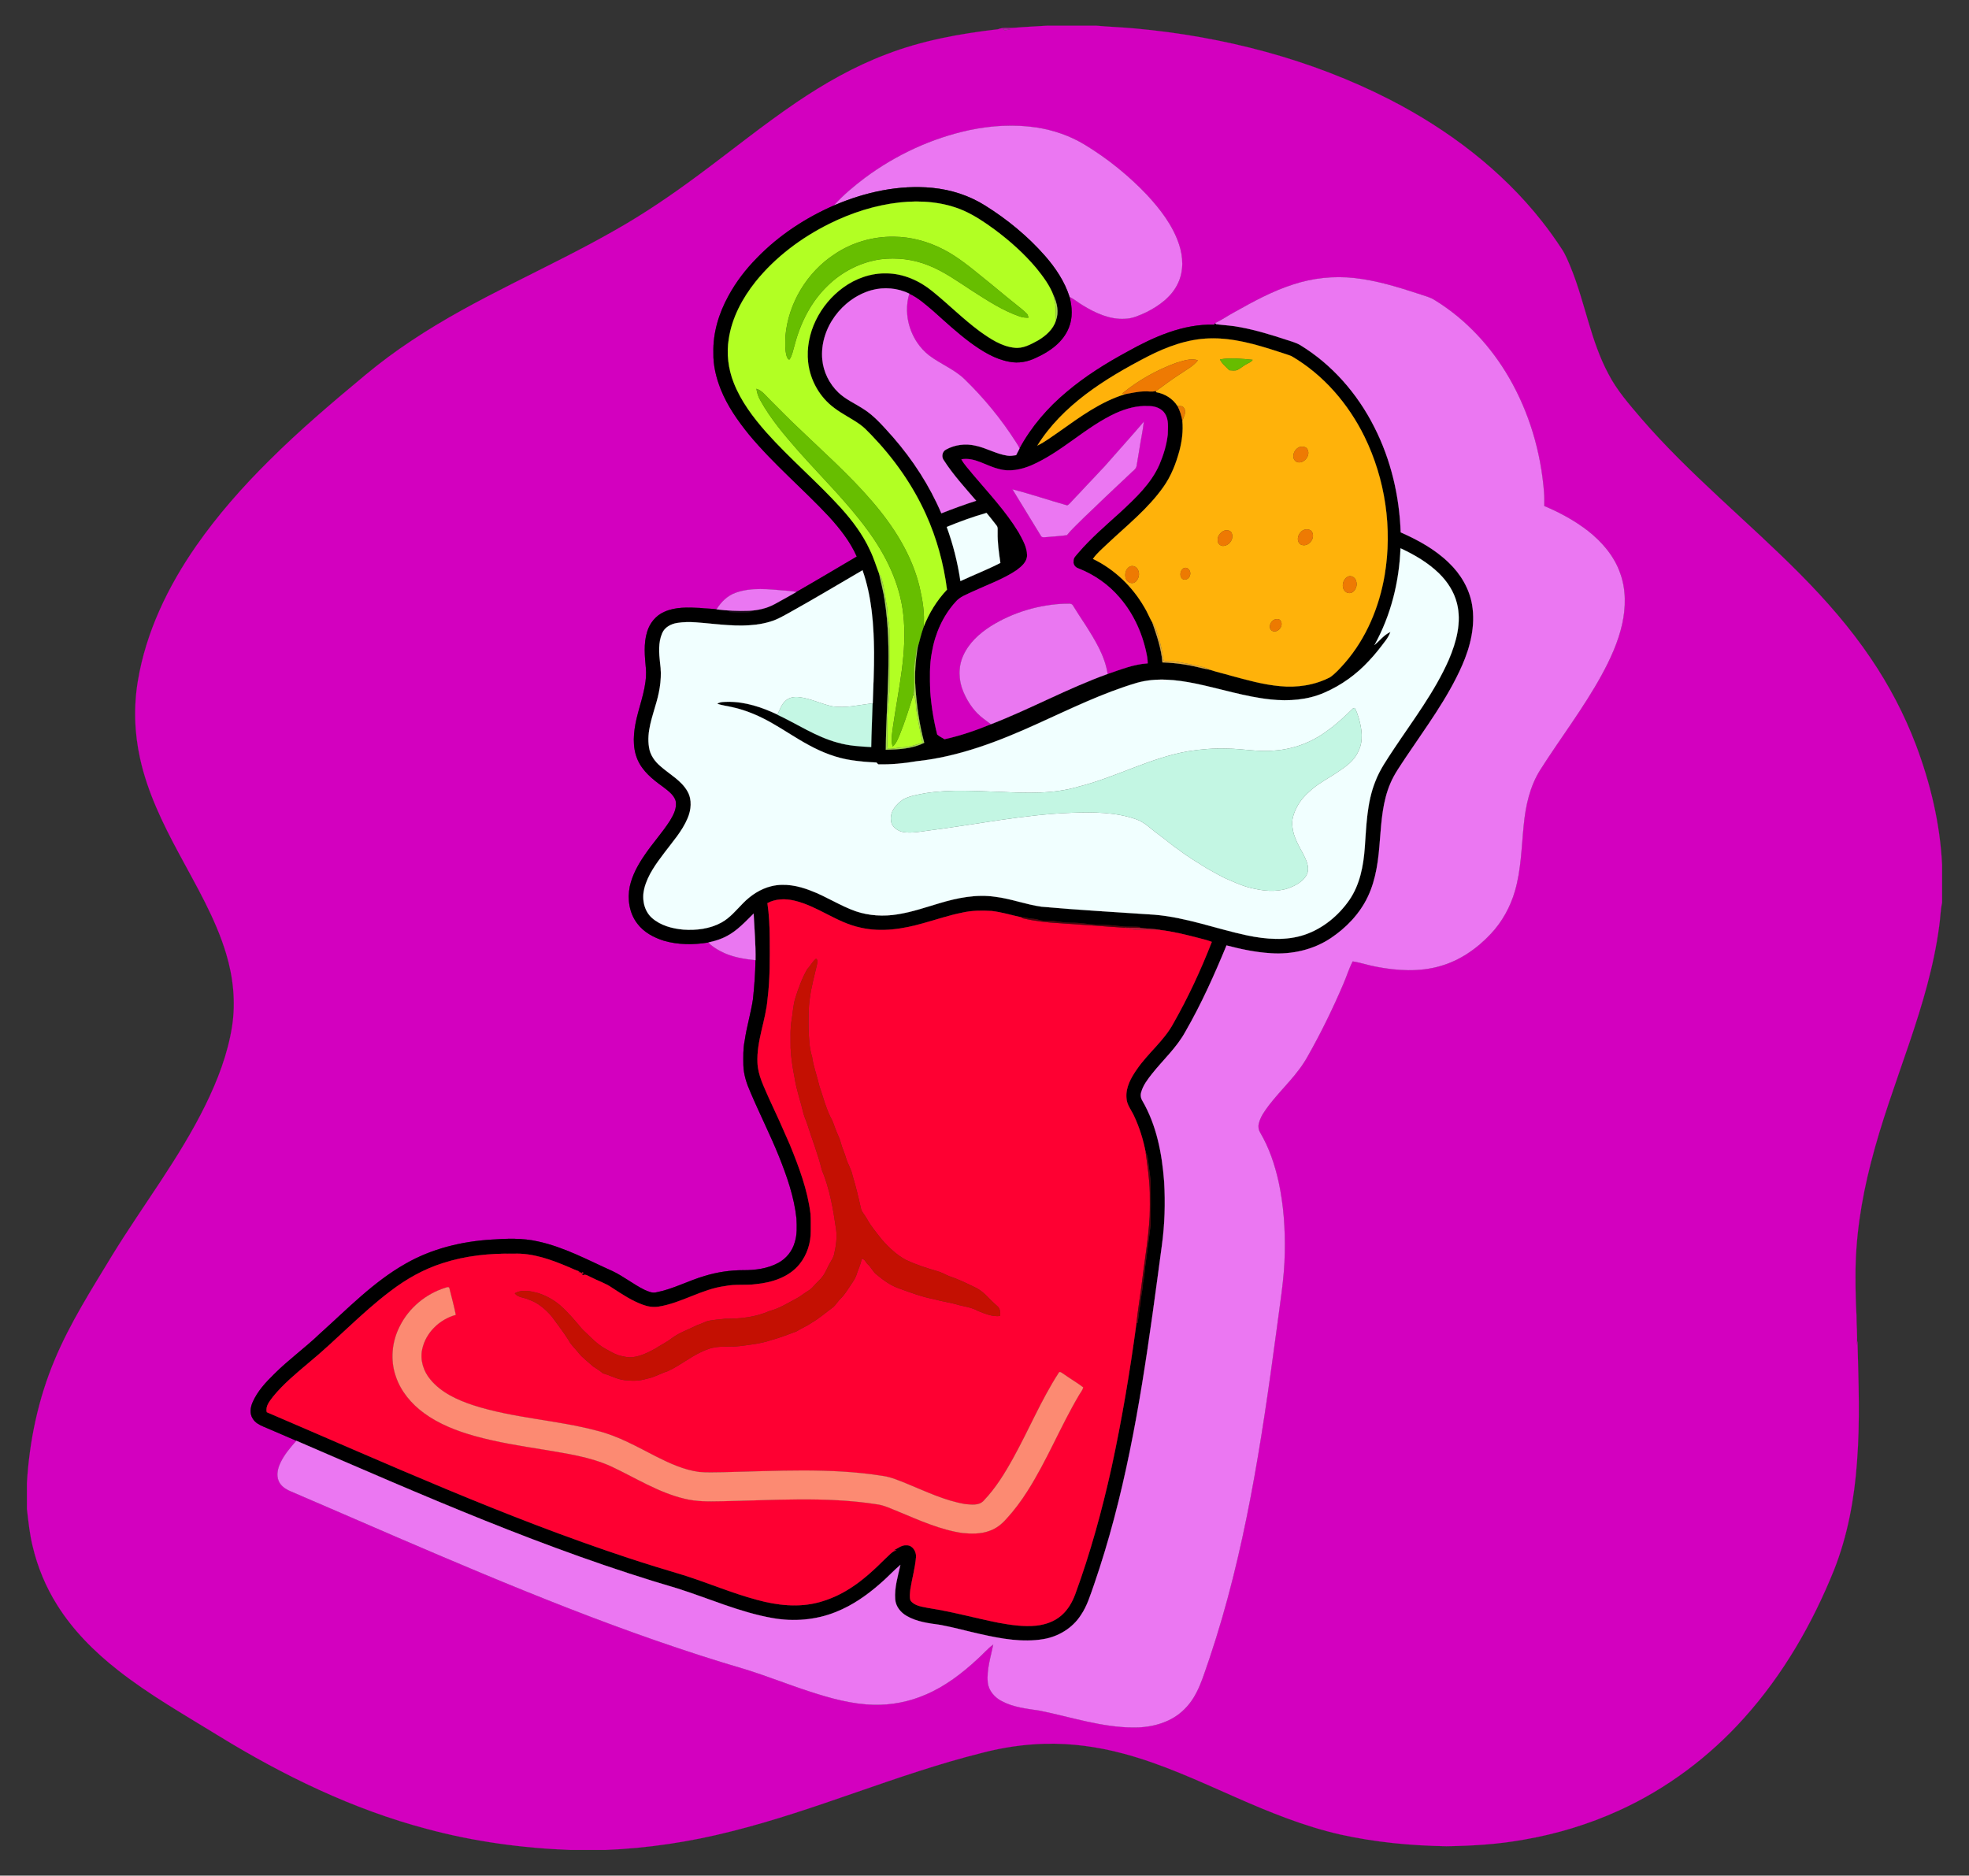 <?xml version="1.0" encoding="utf-8"?>

<!DOCTYPE svg PUBLIC "-//W3C//DTD SVG 1.1//EN" "http://www.w3.org/Graphics/SVG/1.1/DTD/svg11.dtd">
<svg version="1.1" id="Layer_1" xmlns="http://www.w3.org/2000/svg" xmlns:xlink="http://www.w3.org/1999/xlink" x="0px" y="0px"
	 viewBox="-27 -25.72 1974 1880.441" enable-background="new -27 -25.72 1974 1880.441" xml:space="preserve">
<rect x="-27" y="-25.72" width="1974" height="1880.441" fill="#333333" stroke="none"/>
<g>
	<path fill="#D300BF" stroke="#D300BF" stroke-width="0.094" d="M1023.55,0h47.87C1084.59,1.19,1097.83,1.61,1111,2.84
		c88.55,8.07,176.35,30.83,255.66,71.5c58.1,29.9,111.56,70.26,152.14,121.81c7.12,9.01,13.78,18.38,20.07,28
		c3.74,5.62,6.17,11.96,8.79,18.15c14.38,35.07,19.83,73.46,37.9,107.07c8.5,16.44,20.84,30.38,32.75,44.39
		c48.76,56.49,107.16,103.4,159.56,156.3c25.84,26.08,50.13,53.86,70.69,84.34c18.32,27.04,33.6,56.16,45.2,86.71
		c14.51,38.51,24.25,79.05,26.24,120.25v37.83c-1.69,7.76-1.7,15.75-2.91,23.59c-5.3,40.19-17.06,79.15-30.03,117.44
		c-13.5,39.82-28.18,79.33-38.54,120.13c-9.62,37.44-15.64,76-15.34,114.72c-0.02,12.65,0.28,25.31,0.99,37.95
		c-0.05,9.96,1.12,19.92,0.33,29.88c0.18-1.32,0.43-2.6,0.68-3.87c1.03,40.32,2.64,80.74-0.5,121.01
		c-2.66,36.93-9.39,73.84-23.07,108.36c-21.68,53.83-51.16,104.94-90.06,148.19
		c-35,39.09-77.89,71.25-125.72,92.93c-30.16,13.74-62.13,23.41-94.78,29.07c-25.73,4.69-51.89,6.3-78,6.66
		c-35.74-0.56-71.52-4.01-106.45-11.76c-36.24-8.27-70.81-22.33-104.72-37.3c-37.04-16.27-73.91-33.59-113.16-43.95
		c-25.31-6.77-51.54-10.33-77.75-9.74c-21.44,0.59-42.79,3.68-63.53,9.15c-85.23,21.3-165.9,57.43-251.14,78.66
		c-41.44,10.58-83.94,16.97-126.69,18.69h-34.24c-48.66-1.85-97.22-8.39-144.27-21.08c-74.32-19.62-144.1-53.55-209.39-93.67
		c-34.02-20.96-68.97-40.73-100.45-65.5c-23.63-18.54-45.28-40.13-61.18-65.76c-11.17-17.81-19.32-37.48-24.19-57.92
		c-3.15-12.43-4.34-25.2-5.89-37.88V1461.27c2.46-42.3,11.33-84.4,27.77-123.51c15.45-37.04,37.18-70.93,57.88-105.16
		c30.8-50.11,67.06-96.98,93.11-149.92c12.39-25.16,22.61-51.72,26.96-79.53c3.74-24.35,1.09-49.39-6.01-72.89
		c-10.73-35.69-29.97-67.87-47.42-100.53c-16.21-30.11-31.4-61.3-38.8-94.9c-5.7-25.5-6.56-52.08-2.25-77.87
		c8.14-49.04,30.24-94.79,58.47-135.34c21.38-30.69,46.21-58.85,72.74-85.17c30.77-30.74,63.97-58.9,97.42-86.67
		c14.63-12.17,29.96-23.51,45.84-34.03c64.81-43.25,137.44-72.54,204.87-111.21c28.48-16.15,55.58-34.63,81.87-54.13
		c32.97-24.32,64.79-50.23,98.72-73.25c28.3-19.22,58.29-36.23,90.34-48.38c35.86-13.84,73.95-20.77,112-25.15
		c5.15-2.18,10.71-0.99,16.11-1.46C1000.91,1.17,1012.24,0.76,1023.55,0 M978.22,3.25c1.71,2.56,5.46,0.61,7.94,0.28
		C983.56,2.9,980.83,2.62,978.22,3.25 M944.83,104.77c-37.7,8.1-73.45,24.71-104.41,47.63c-11.16,8.4-22.02,17.4-31.34,27.83
		l1.08-0.43c-29.08,12.55-56.17,30.23-78.25,53.04c-11.23,11.37-21.08,24.17-28.68,38.24c-9.53,17.31-15.52,36.96-15,56.84
		c-0.3,12.57,2.75,25,7.34,36.63c6.67,16.71,17.1,31.57,28.37,45.47c24.6,29.64,54.3,54.43,80.5,82.56
		c10.82,11.96,21.02,24.83,27.54,39.7c-20.17,11.87-40.26,23.88-60.56,35.51c-3.73-0.82-7.54-1.13-11.33-1.38
		c-16.43-1.35-33.59-3.52-49.48,2.13c-8.31,2.88-14.71,9.33-19.27,16.66c-5.42-0.86-10.93-0.61-16.36-1.37
		c-12.09-0.58-24.82-1.22-36.1,3.95c-8.29,3.58-14.43,11.16-17.01,19.72c-3.82,12.12-2.4,25.04-1.26,37.47
		c1.13,17.27-5.61,33.55-9.47,50.07c-3.04,13.35-4.49,27.94,1.07,40.86c5.03,11.59,15.13,19.79,25.16,26.96
		c4.91,3.86,10.62,7.61,12.86,13.73c1.88,7.26-1.77,14.28-5.41,20.32c-7.8,12.25-17.73,22.96-25.79,35.03
		c-6.5,9.47-12.15,19.79-14.63,31.1c-2.55,12.65-0.53,26.69,7.47,37.08c6.44,8.7,16.39,14.05,26.54,17.24
		c14.5,4.27,30.06,4.25,44.88,1.79c3.18,3.78,7.57,6.24,11.81,8.64c10.86,5.84,23.19,7.93,35.33,9.11
		c-0.17,13.1-1.16,26.17-2.54,39.2c-2.1,14.02-6.33,27.64-8.32,41.69c-1.65,7.94-1.37,16.08-1.3,24.14
		c0.22,9.63,3.3,18.89,7.2,27.61c9.04,21.3,19.5,41.97,28.21,63.42c8.14,20.29,15.52,41.2,17.85,63.06
		c0.31,7.94,0.76,16.11-1.76,23.78c-2.38,8.74-8.49,16.3-16.44,20.59c-10.74,5.82-23.24,7.46-35.3,7.36
		c-13,0.02-25.97,1.95-38.41,5.74c-16.45,4.74-31.71,13.2-48.6,16.46c-4.16,1.07-8.2-0.89-11.91-2.52
		c-11.09-5.44-20.77-13.36-31.92-18.69c-24.61-11.02-48.65-24.19-75.25-29.88c-15.08-3.37-30.69-2.88-46-1.78
		c-30.05,1.8-60.17,9.12-86.41,24.2c-32.25,18.27-58.11,45.27-85.49,69.79c-14.82,14.26-31.63,26.29-46.2,40.83
		c-8.49,8.33-16.85,17.32-21.61,28.39c-2.25,5.07-3.04,11.48,0.21,16.32c2.29,3.89,6.42,6.11,10.43,7.84
		c11.09,4.76,22.21,9.44,33.25,14.3c-6.08,6.85-12.12,13.94-16.05,22.29c-2.54,5.42-4.07,11.94-1.79,17.72
		c2,5.11,6.8,8.32,11.65,10.43c35.62,15.28,71.18,30.73,106.76,46.1c114.44,49.2,229.7,97.42,349.38,132.53
		c21.88,6.75,43.13,15.34,64.91,22.38c20.73,6.74,42.07,12.7,64,13.19c17.84,0.45,35.76-3.08,52.12-10.21
		c19.4-8.22,36.33-21.25,51.72-35.46c5.4-4.85,10.12-10.47,16.01-14.75c-2.53,12.58-6.75,25.16-5.49,38.16
		c0.83,8.2,6.84,14.93,13.94,18.61c11.6,6.21,24.92,7.57,37.72,9.49c31.82,6.4,63.19,17.22,95.99,16.94
		c17.97-0.1,36.76-5.38,49.61-18.53c13.78-13.48,18.51-32.73,24.78-50.29c35.78-106.28,52.35-217.67,67.24-328.43
		c3.3-26.26,8-52.44,8.4-78.96c0.44-23.77-1.16-47.69-6.22-70.96c-3.84-17.16-9.48-34.1-18.5-49.28
		c-1.55-2.62-2.1-5.76-1.38-8.71c1.53-7.11,6.05-13.03,10.29-18.75c12.75-16.57,28.85-30.68,38.92-49.22
		c13.25-23.39,25.06-47.6,35.61-72.32c3.29-7.46,5.58-15.44,9.37-22.62c7.95,1.21,15.6,3.92,23.52,5.34
		c21.17,4.11,43.47,5.45,64.39-0.67c19.56-5.52,36.77-17.52,50.55-32.25c11.32-12.05,19.53-26.89,24.13-42.74
		c6.35-21.69,6.58-44.46,8.92-66.77c1.87-19.13,6.17-38.51,16.54-54.96c20.17-31.71,43.19-61.64,61.32-94.64
		c8.87-16.23,16.71-33.25,20.77-51.38c3.72-16.79,3.96-34.83-2.02-51.13c-5.92-17.01-18.05-31.15-32.03-42.17
		c-13.39-10.4-28.42-18.57-44.03-25.11c-0.05-4.55,0.15-9.11-0.24-13.65c-3.09-40.26-14.78-80-35.05-114.99
		c-17.98-31.07-43.06-58.27-73.65-77.23c-5.38-3.68-11.85-4.98-17.89-7.15c-20.65-6.75-41.61-13.11-63.28-15.54
		c-20.88-2.31-42.21-0.03-62.14,6.61c-20.37,6.58-39.26,16.86-57.86,27.3c-6.73,3.59-13,8.02-19.9,11.29l0.38,0.33l-0.26-0.22
		c-0.24,0.35-0.72,1.06-0.96,1.42c-31.22-0.84-60.63,12.26-87.32,27.22c-21.33,11.56-42.05,24.49-60.61,40.2
		c-19.02,15.86-35.51,34.97-47.3,56.82c-0.74-2.43-2.33-4.46-3.64-6.59c-14.55-22.8-31.83-43.85-51.21-62.73
		c-10.41-10.16-24.31-15.37-35.77-24.07c-18.23-14.13-26.65-39.84-19.85-61.95c9.16,4.26,16.68,11.11,24.3,17.58
		c11.95,10.69,23.73,21.62,36.61,31.21c11.83,8.66,24.7,16.83,39.37,19.45c9.1,1.85,18.64,0.06,26.89-4.06
		c13.65-6.11,27.04-15.63,32.72-30.01c4.07-9.84,3.41-20.78,0.73-30.89c4.84,2.16,8.79,5.78,13.36,8.42
		c12.71,7.76,27.12,14.46,42.38,13.42c7.58-0.16,14.54-3.48,21.3-6.57c12.96-6.5,25.56-15.67,31.75-29.22
		c5.76-12.16,5.13-26.41,0.9-38.94c-6.26-18.78-18.59-34.78-31.87-49.17c-18.45-19.45-39.49-36.49-62.41-50.41
		c-14.81-9.05-31.52-14.78-48.64-17.4C989.69,98.8,966.85,100.14,944.83,104.77z"/>
	<path fill="#B526A8" stroke="#B526A8" stroke-width="0.094" d="M978.22,3.25c2.61-0.63,5.34-0.35,7.94,0.28
		C983.68,3.86,979.93,5.81,978.22,3.25z"/>
	<path fill="#EB77F2" stroke="#EB77F2" stroke-width="0.094" d="M944.83,104.77c22.02-4.63,44.86-5.97,67.18-2.67
		c17.12,2.62,33.83,8.35,48.64,17.4c22.92,13.92,43.96,30.96,62.41,50.41c13.28,14.39,25.61,30.39,31.87,49.17
		c4.23,12.53,4.86,26.78-0.9,38.94c-6.19,13.55-18.79,22.72-31.75,29.22c-6.76,3.09-13.72,6.41-21.3,6.57
		c-15.26,1.04-29.67-5.66-42.38-13.42c-4.57-2.64-8.52-6.26-13.36-8.42c-4.89-15.54-14.16-29.26-24.82-41.43
		c-17.32-19.6-37.73-36.41-59.91-50.23c-15.8-9.98-34.02-15.81-52.58-17.65c-33.39-3.3-67.09,4.14-97.77,17.14l-1.08,0.43
		c9.32-10.43,20.18-19.43,31.34-27.83C871.38,129.48,907.13,112.87,944.83,104.77z"/>
	<path stroke="#000000" stroke-width="0.094" d="M810.16,179.8c30.68-13,64.38-20.44,97.77-17.14
		c18.56,1.84,36.78,7.67,52.58,17.65c22.18,13.82,42.59,30.63,59.91,50.23c10.66,12.17,19.93,25.89,24.82,41.43
		c2.68,10.11,3.34,21.05-0.73,30.89c-5.68,14.38-19.07,23.9-32.72,30.01c-8.25,4.12-17.79,5.91-26.89,4.06
		c-14.67-2.62-27.54-10.79-39.37-19.45c-12.88-9.59-24.66-20.52-36.61-31.21c-7.62-6.47-15.14-13.32-24.3-17.58
		c-11.63-5.69-25.32-6.9-37.79-3.48c-29.61,8.23-52.34,38.58-49.43,69.58c1.15,12.39,7.05,24.24,15.99,32.85
		c7.17,6.97,16.48,10.99,24.8,16.35c11.88,7.39,20.85,18.34,30.15,28.59c19.85,22.81,36.53,48.48,48.4,76.33
		c11.52-4.53,23.13-8.81,34.91-12.58c-11.24-13.16-23.06-25.97-32.43-40.58c-2.56-3.3-1.75-8.56,1.97-10.64
		c8.91-5.02,19.73-6.4,29.67-4.06c11.04,2.27,20.91,8.41,32.11,10.04c2.91,0.49,5.84-0.03,8.72-0.49c1.12-2.2,2.27-4.38,3.4-6.57
		c11.79-21.85,28.28-40.96,47.3-56.82c18.56-15.71,39.28-28.64,60.61-40.2c26.69-14.96,56.1-28.06,87.32-27.22
		c0.24-0.36,0.72-1.07,0.96-1.42l0.26,0.22c0.22,0.19,0.66,0.57,0.88,0.76c8.03,1,16.15,1.31,24.1,2.97
		c15.45,2.89,30.53,7.47,45.45,12.37c4.73,1.63,9.69,2.78,14.08,5.27c32.21,19.48,57.82,48.9,74.71,82.38
		c16.66,32.65,25.24,69.11,26.49,105.66c17.45,7.69,34.54,17.06,48.3,30.47c11.8,11.24,20.56,25.98,23.3,42.16
		c3.49,20.79-1.69,41.97-10.07,60.97c-14.54,33.01-36.35,62.01-56.3,91.84c-5.56,8.55-11.67,16.88-15.61,26.35
		c-7.61,17.74-8.89,37.24-10.41,56.24c-1.42,19.44-3.64,39.33-12.1,57.15c-8.09,17.16-21.69,31.33-37.38,41.77
		c-17.54,11.67-39.1,16.47-59.99,15.01c-15.03-0.9-29.83-4.03-44.36-7.83c-12.17,29.48-25.21,58.68-41.15,86.34
		c-8.69,16.01-22.4,28.34-33.61,42.48c-4.28,5.5-8.73,11.19-10.67,17.99c-1.05,3-0.56,6.31,1.12,8.99
		c14.26,24.55,19.7,53.1,21.79,81.1c1.24,21.49,0.63,43.11-2.35,64.44c-12.34,91.76-24.1,183.96-47.92,273.6
		c-5.86,22.11-12.47,44.03-19.92,65.66c-3.76,10.54-6.91,21.52-13.31,30.84c-8.31,12.95-22.41,21.51-37.47,24.05
		c-21.14,3.56-42.6-0.41-63.25-5.05c-13.29-2.94-26.41-6.63-39.79-9.15c-11.69-1.65-23.89-3.01-34.26-9.12
		c-6.04-3.46-10.87-9.54-11.38-16.64c-0.88-11.75,2.72-23.16,5.21-34.51c-7.09,6.04-13.34,13-20.46,19.01
		c-13.14,11.51-27.71,21.7-44.02,28.18c-20.04,8.14-42.38,9.97-63.62,6.19c-33.05-5.8-63.83-19.73-95.66-29.79
		c-131.23-38.4-256.48-93.91-381.79-147.99c-11.04-4.86-22.16-9.54-33.25-14.3c-4.01-1.73-8.14-3.95-10.43-7.84
		c-3.25-4.84-2.46-11.25-0.21-16.32c4.76-11.07,13.12-20.06,21.61-28.39c14.57-14.54,31.38-26.57,46.2-40.83
		c27.38-24.52,53.24-51.52,85.49-69.79c26.24-15.08,56.36-22.4,86.41-24.2c15.31-1.1,30.92-1.59,46,1.78
		c26.6,5.69,50.64,18.86,75.25,29.88c11.15,5.33,20.83,13.25,31.92,18.69c3.71,1.63,7.75,3.59,11.91,2.52
		c16.89-3.26,32.15-11.72,48.6-16.46c12.44-3.79,25.41-5.72,38.41-5.74c12.06,0.1,24.56-1.54,35.3-7.36
		c7.95-4.29,14.06-11.85,16.44-20.59c2.52-7.67,2.07-15.84,1.76-23.78c-2.33-21.86-9.71-42.77-17.85-63.06
		c-8.71-21.45-19.17-42.12-28.21-63.42c-3.9-8.72-6.98-17.98-7.2-27.61c-0.07-8.06-0.35-16.2,1.3-24.14
		c1.99-14.05,6.22-27.67,8.32-41.69c1.38-13.03,2.37-26.1,2.54-39.2c0.3-15.59-1.16-31.15-1.89-46.71
		c-8.27,8.16-16.27,17.01-26.69,22.49c-5.78,3.17-12.14,5.09-18.56,6.47c-14.82,2.46-30.38,2.48-44.88-1.79
		c-10.15-3.19-20.1-8.54-26.54-17.24c-8-10.39-10.02-24.43-7.47-37.08c2.48-11.31,8.13-21.63,14.63-31.1
		c8.06-12.07,17.99-22.78,25.79-35.03c3.64-6.04,7.29-13.06,5.41-20.32c-2.24-6.12-7.95-9.87-12.86-13.73
		c-10.03-7.17-20.13-15.37-25.16-26.96c-5.56-12.92-4.11-27.51-1.07-40.86c3.86-16.52,10.6-32.8,9.47-50.07
		c-1.14-12.43-2.56-25.35,1.26-37.47c2.58-8.56,8.72-16.14,17.01-19.72c11.28-5.17,24.01-4.53,36.1-3.95
		c5.43,0.76,10.94,0.51,16.36,1.37c10.81,1.36,21.74,1.86,32.63,1.45c8.75-0.46,17.55-2.37,25.31-6.53
		c7.45-3.98,14.76-8.21,22.14-12.33c20.3-11.63,40.39-23.64,60.56-35.51c-6.52-14.87-16.72-27.74-27.54-39.7
		c-26.2-28.13-55.9-52.92-80.5-82.56c-11.27-13.9-21.7-28.76-28.37-45.47c-4.59-11.63-7.64-24.06-7.34-36.63
		c-0.52-19.88,5.47-39.53,15-56.84c7.6-14.07,17.45-26.87,28.68-38.24C753.99,210.03,781.08,192.35,810.16,179.8 M804.6,198.57
		c-28.22,14.03-54.12,33.37-73.97,57.99c-13.33,16.7-23.82,36.28-27,57.61c-2.38,14.69-0.46,29.92,4.95,43.74
		c7.29,18.67,19.56,34.88,32.71,49.81c23.68,26.58,51.03,49.58,74.92,75.96c11.41,12.68,21.8,26.48,28.93,42.05
		c3.77,7.6,6.18,15.79,9.2,23.67c1.79,8.86,4.35,17.57,5.57,26.55c7.78,49.71,1.53,100.02,1.14,149.98
		c13.02-0.28,26.67-0.96,38.52-6.94c-4.87-17.98-7.46-36.54-8.81-55.09c-1.03-13.29,0.07-26.6,2-39.74
		c2.11-7.07,3.62-14.32,6.16-21.27c5.41-13.81,13.27-26.66,23.48-37.44c-3.37-26.08-10.34-51.74-21.24-75.69
		c-13.3-29.43-32.25-56.12-54.6-79.35c-3.66-3.69-7.18-7.59-11.45-10.59c-8.24-5.89-17.46-10.25-25.53-16.36
		c-14.71-10.7-24.38-27.85-26.41-45.88c-3.21-29.04,11.92-58.25,35.26-75.12c12.53-9.1,27.94-14.57,43.52-14.14
		c16.82,0.19,32.93,7.39,45.81,17.93c16.19,13.07,30.89,27.92,47.66,40.29c10.37,7.39,21.59,14.98,34.59,16.34
		c8.54,1.06,16.3-3.34,23.53-7.25c7.79-4.61,15.32-11.07,18.04-20.01c3.09-8.11,1.35-17.33-2.32-24.94
		c-3.79-10.23-10.53-19.12-17.32-27.56c-12.16-14.48-26.36-27.16-41.5-38.45c-9.94-7.3-20.24-14.28-31.55-19.3
		c-20-8.65-42.37-10.43-63.86-8.12C850.5,179.99,826.67,187.63,804.6,198.57 M1123.71,331.67
		c-21.75,11.28-43.16,23.46-62.69,38.33c-18.62,14.21-35.63,30.99-48.01,51c7.85-3.78,14.76-9.23,21.97-14.08
		c20.69-14.65,41.58-30.11,66.18-37.54c6.21-1.06,12.4-2.6,18.75-2.72c3.7-0.27,7.42,0.57,11.1-0.17l0.99-0.19l0.06,0.64
		l0.05,0.51c8.7,1.52,16.73,6.46,21.46,14.01c2.37,4.61,3.98,9.56,4.81,14.68c0.94,10.15-0.33,20.37-2.95,30.2
		c-3.45,12.76-8.35,25.3-16.04,36.14c-15.33,21.72-36.32,38.4-55.54,56.46c-5.18,5.08-11.01,9.65-15.12,15.69
		c21.58,10.34,39.49,27.66,51.45,48.3c3.08,4.91,5.1,10.41,8.04,15.39c4.55,13,9.04,26.22,10.17,40.06
		c7.88,0.25,15.75,1.03,23.54,2.32c8.19,1.24,16.14,3.68,24.29,5.1c6.77,2.35,13.85,3.78,20.72,5.86
		c16.14,4.39,32.37,8.95,49.09,10.5c17.21,1.7,35.03-0.89,50.45-8.94c5.6-3.93,10.13-9.15,14.67-14.21
		c21.48-24.69,34.53-55.94,39.98-88.02c7.96-46.9,0.66-96.21-20.21-138.94c-16.2-32.95-41.21-62.08-73.09-80.66
		c-4.35-1.82-8.93-2.98-13.37-4.54c-22.41-7.3-45.6-14.11-69.42-13.26C1163.44,314.29,1142.76,321.92,1123.71,331.67
		 M1092.07,388.3c-30.54,13.92-54.32,39.17-85.15,52.55c-10.26,4.33-21.86,6.76-32.8,3.54c-12.47-2.97-23.89-11.93-37.28-9.62
		c3.03,5.61,7.65,10.12,11.54,15.12c15.91,18.8,32.95,36.88,45.81,58.01c3.87,7.2,8.49,14.71,8.51,23.13
		c-0.03,6.7-5.7,11.29-10.59,14.96c-13.55,9.07-29.06,14.49-43.78,21.3c-6.08,3.01-13,5.16-17.43,10.61
		c-12.59,13.92-20.48,31.75-23.59,50.18c-2.54,12.8-2.08,25.94-1.71,38.92c1.04,14.71,3.4,29.36,7,43.66
		c2.1,1.99,4.9,3.11,7.31,4.72c15.94-3.49,31.4-8.86,46.5-15.01c39.63-15.32,77-36,117.02-50.4
		c13.1-4.43,26.22-9.82,40.18-10.64c-0.08-2.12-0.14-4.26-0.54-6.34c-3.87-21.71-13.01-42.75-27.53-59.49
		c-11.07-13.1-25.56-23.16-41.52-29.4c-2.96-0.98-5.32-3.9-4.74-7.14c-0.34-3.45,2.58-5.74,4.5-8.18
		c12.88-15.06,28-27.95,42.64-41.22c14.94-13.92,30.48-28.36,38.86-47.38c4.1-9.63,7.25-19.78,8.41-30.21
		c0.14-6.99,1.2-14.69-2.73-20.91c-3.59-5.61-10.55-7.86-16.94-7.66C1112.96,380.8,1102.11,383.91,1092.07,388.3
		 M922.16,502.59c6.4,17.57,10.97,35.78,13.71,54.27c13.29-6.2,26.99-11.5,40.04-18.22c-1.45-10.15-3-20.33-2.76-30.61
		c-0.15-2.37,0.58-5.11-1.2-7.03c-3.2-4.25-6.59-8.35-9.93-12.49C948.47,492.41,935.17,497.16,922.16,502.59 M1377.08,523.99
		c-1.29,33.74-9.68,67.38-26.1,96.99c5.26-4.42,9.59-10.28,15.99-13.13c-1.13,3.08-2.77,5.93-4.74,8.54
		c-5.18,6.98-10.56,13.84-16.53,20.17c-12.53,13.68-27.91,24.8-44.95,32.16c-16.82,7.41-35.68,8.72-53.78,6.84
		c-25.77-2.68-50.49-10.86-75.79-16.03c-19.11-3.88-39.28-6.05-58.33-0.67c-34.44,10.2-66.74,26.14-99.38,40.87
		c-38.66,17.64-78.99,33.28-121.57,37.76c-12.69,2.19-25.56,3.42-38.44,3.08c-0.61-0.62-1.22-1.24-1.81-1.84
		c-8.22-0.29-16.43-1.03-24.56-2.22c-15.29-2.19-29.88-7.91-43.37-15.29c-12.41-6.68-24.02-14.71-36.26-21.67
		c-12.63-7.3-26.19-13.2-40.48-16.31c-4.98-1.23-10.15-1.63-14.96-3.47c3.28-2.02,7.25-1.77,10.95-1.91
		c17.28-0.12,34,5.47,49.45,12.8l-0.07,0.15c20.12,9.42,38.86,22.21,60.53,28.01c10.89,3.13,22.26,3.88,33.53,4.42
		c0.2-14.63,0.99-29.24,1.37-43.86l0.16-0.02c0.59-17.12,1.43-34.25,1.32-51.39c-0.27-27.62-2.35-55.71-11.55-81.96
		c-23.74,13.79-47.25,27.98-71.24,41.32c-6.94,3.82-13.78,8.05-21.45,10.25c-18.15,5.47-37.39,4.04-55.99,2.3
		c-12.31-1.06-24.77-3.03-37.08-1.06c-6.19,0.97-12.51,4.24-15.06,10.27c-4.1,9.43-3.21,20.05-2.12,30
		c1.93,12.98,0.08,26.21-3.5,38.75c-4.08,14.87-10.21,30.01-7.57,45.71c1.08,7.69,5.87,14.26,11.71,19.14
		c9.19,8.09,20.79,14.1,26.92,25.14c4.63,8.22,3.65,18.37,0.05,26.78c-5.41,12.9-14.89,23.42-23.19,34.49
		c-8.27,10.94-16.77,22.33-20.21,35.84c-2.62,10.22-0.55,22.32,7.6,29.57c8.59,7.65,20.24,10.73,31.46,11.74
		c12.99,0.92,26.59-0.72,38.15-7.04c8.63-4.7,14.86-12.48,21.66-19.35c7.82-8.05,17.57-14.52,28.58-17.16
		c13.17-3.18,26.95-0.41,39.34,4.47c15.54,5.82,29.49,15.2,45.17,20.7c13.46,4.56,28.04,5.37,42.03,3.04
		c14.29-2.23,28-7.01,41.83-11.1c18.07-5.44,37.15-9.25,56.06-6.45c15.71,1.9,30.6,7.75,46.26,9.93
		c37.57,3.39,75.26,5.43,112.9,8.01c31.86,2.54,61.96,14.08,93.03,20.71c19.09,4.01,39.45,5.71,58.23-0.72
		c18.09-6.24,33.59-19.02,44.43-34.65c10.62-15.4,14.17-34.28,15.51-52.6c1.62-22.27,2.12-45.21,10.54-66.23
		c4.48-11.9,11.89-22.31,18.79-32.88c19.34-29.08,40.81-57.14,54.94-89.29c7.51-17.66,13.02-37.54,8.09-56.65
		c-2.87-11.42-9.5-21.59-17.85-29.77C1404.65,538.38,1391.07,530.46,1377.08,523.99 M704.29,587.22l-0.02,0.62
		c7.6,0.24,15.33,1.28,22.85-0.32C719.53,586.79,711.9,587.52,704.29,587.22 M742.37,879.72c1.76,11.65,2.25,23.46,2.34,35.23
		c0.12,20.24,0.36,40.56-2.17,60.67c-1.76,21.68-11.18,42.33-10.12,64.31c0.53,12.42,6.42,23.59,11.21,34.79
		c7.32,15.6,14.43,31.3,21.25,47.13c9.08,22.3,17.73,45.13,20.7,69.17c0.39,5.66,0.25,11.34,0.26,17.01
		c0.22,12.05-3.65,24.3-11.28,33.71c-10.49,12.99-27.52,18.4-43.59,19.98c-10.27,1.46-20.76-0.21-30.96,1.93
		c-23.48,3.02-43.73,17.07-67.06,20.7c-5.16,0.7-10.45-0.02-15.3-1.88c-11.19-4.01-21.15-10.69-31.05-17.13
		c-6.47-4.57-14.13-6.87-21.08-10.54c-2.62-1.03-5.31-3.53-8.25-2c-0.7-0.88-1.41-1.86-2.05-2.73
		c-0.93-0.21-1.85-0.4-2.77-0.57c0.35-0.14,1.06-0.41,1.41-0.54c-3.64-1.08-7.05-2.73-10.51-4.25
		c-17.5-7.41-36-14.27-55.31-13.5c-24-0.45-48.25,1.99-71.14,9.46c-19.2,6.04-36.96,16.14-52.87,28.37
		c-29.06,21.98-53.89,48.88-82,71.98c-12.39,10.45-25.01,20.88-35.28,33.49c-3.35,4.51-7.82,9.5-6.27,15.59
		c119.74,51.28,238.62,105.28,362.47,146.14c18.33,6.06,36.82,11.66,55.32,17.2c24.72,7.8,48.61,18.09,73.68,24.78
		c20.07,5.53,41.6,7.95,61.95,2.48c11.01-2.97,21.52-7.7,31.11-13.85c13.24-8.36,24.7-19.12,35.77-30.11
		c3.47-3.01,6.4-7.03,11.02-8.34c-0.96,0.02-1.9,0.06-2.84,0.11c4.25-1.88,8.08-5.49,13.05-5c5.87-0.09,9.68,6.21,9.38,11.58
		c-0.87,11.16-4.07,21.96-5.77,33c-0.24,3.57-0.99,7.4,0.25,10.86c4.18,5.65,11.94,6.11,18.28,7.51
		c23.56,3.6,46.54,10.08,69.91,14.72c12.48,2.28,25.22,4.18,37.94,2.9c9.24-1.02,18.48-4.28,25.47-10.58
		c6.21-5.5,10.43-12.88,13.35-20.56c15.21-41.49,26.93-84.18,36.49-127.29c10.37-47.92,18.5-96.33,25.04-144.91
		l1.06,0.02c1.21-6.36,1.39-12.85,2.91-19.15c0.2-7.29,2.41-14.3,2.59-21.59c1.76-6.57,1.51-13.4,2.74-20.05
		c1.75-12.31,3.21-24.66,4.81-36.99c0.29-14,0.29-28,0.12-42c-0.15-6.92-1.61-13.72-2.25-20.59
		c-0.57-3.64-0.62-7.56-2.72-10.72c-2.43-12.6-6.25-25-11.72-36.62c-2.71-5.93-7.37-11.28-7.59-18.07
		c-0.87-10.7,4.74-20.48,10.66-28.94c11.06-16.02,26.93-28.32,36.28-45.57c14.93-26.27,27.69-53.73,38.64-81.88
		c-4.86-1.91-9.97-2.99-14.99-4.35c-12.09-3.11-24.28-6.11-36.69-7.56c-6.97-1.42-14.14-1.24-21.18-2.03l1.16-1.01
		c-5.07-0.38-10.14-0.12-15.2-0.29c-9.33-0.8-18.64-2.19-28.02-1.91c-8.66-0.39-17.23-2.24-25.92-2.02
		c-6.1,0.1-12.1-1.14-18.13-1.79c-5.01-0.55-10.19,0.46-15.04-1.22c-3.49-1.24-7.27-0.71-10.78-1.74
		c-1.87-0.53-3.79-0.94-5.71-0.49l-0.37-0.2c-9.98-2.17-19.8-5.25-29.98-6.39c-9.7-0.61-19.54-0.49-29.07,1.63
		c-13.26,2.62-26.07,7-39.07,10.59c-20.37,5.87-42.16,9.37-63.11,4.52c-23.85-4.96-43.13-21.72-66.81-27.16
		C760.15,875.11,750.48,875.38,742.37,879.72 M556.07,1250.42c-0.06,2.1,3.42-0.13,0.88-0.47L556.07,1250.42z"/>
	<path fill="#B2FF23" stroke="#B2FF23" stroke-width="0.094" d="M804.6,198.57c22.07-10.94,45.9-18.58,70.43-21.32
		c21.49-2.31,43.86-0.53,63.86,8.12c11.31,5.02,21.61,12,31.55,19.3c15.14,11.29,29.34,23.97,41.5,38.45
		c6.79,8.44,13.53,17.33,17.32,27.56c0.41,4.51,2.36,8.78,2.19,13.37c-0.05,3.85,0.03,7.71,0.13,11.57
		c-2.72,8.94-10.25,15.4-18.04,20.01c-7.23,3.91-14.99,8.31-23.53,7.25c-13-1.36-24.22-8.95-34.59-16.34
		c-16.77-12.37-31.47-27.22-47.66-40.29c-12.88-10.54-28.99-17.74-45.81-17.93c-15.58-0.43-30.99,5.04-43.52,14.14
		c-23.34,16.87-38.47,46.08-35.26,75.12c2.03,18.03,11.7,35.18,26.41,45.88c8.07,6.11,17.29,10.47,25.53,16.36
		c4.27,3,7.79,6.9,11.45,10.59c22.35,23.23,41.3,49.92,54.6,79.35c10.9,23.95,17.87,49.61,21.24,75.69
		c-10.21,10.78-18.07,23.63-23.48,37.44c1.35-13.38-0.98-26.87-3.96-39.89c-7.73-32.43-26.15-61.19-47.72-86.17
		c-22.9-26.72-49.38-50-74.69-74.36c-9.42-8.92-18.46-18.21-27.64-27.37c-4.18-4.03-7.77-9.17-13.53-11.01
		c0.55,4.1,1.85,8.08,3.96,11.65c10.29,18.61,24.19,34.87,38.14,50.79c23.18,26.15,48.35,50.64,69.06,78.89
		c18.37,24.85,32.64,53.6,36.04,84.64c4.33,37.82-4.92,75.26-10.26,112.47c-0.8,6.66-2.45,13.59-0.36,20.18
		c3.8-3.21,5.34-8.05,7.27-12.45c5.34-13.14,9.47-26.72,13.7-40.24c2.03,4.39,2.41,9.23,2.49,14.01
		c1.55,11.67,4.27,23.16,6.35,34.76c-6.64,2.46-13.48,4.53-20.6,4.85c-4.75,0.17-9.44,1.9-14.18,1.29
		c-1.02-7.25-0.1-14.61-0.35-21.9c-0.36-11.72,1.35-23.36,1.95-35.04c0.02-18.01,0.13-36.03,0.01-54.04
		c-0.06-5.67,0.37-11.41-0.86-16.99c-1.42-6.1-0.65-12.47-2.27-18.54c-1.32-8.19-2.43-16.46-4.79-24.44
		c-0.49-1.67-1.45-3.12-2.34-4.58c-3.02-7.88-5.43-16.07-9.2-23.67c-7.13-15.57-17.52-29.37-28.93-42.05
		c-23.89-26.38-51.24-49.38-74.92-75.96c-13.15-14.93-25.42-31.14-32.71-49.81c-5.41-13.82-7.33-29.05-4.95-43.74
		c3.18-21.33,13.67-40.91,27-57.61C750.48,231.94,776.38,212.6,804.6,198.57 M809.44,229.33c-27.43,18.05-46.03,48.94-48.99,81.66
		c-0.24,6.74-0.67,13.69,1.18,20.26c0.7,1.22,1.03,3.73,2.91,3.39c2.8-4.19,3.52-9.32,4.99-14.05
		c5.76-22.29,16.45-43.76,33.2-59.84c14.37-14.1,33.17-23.75,53.16-26.54c16.11-2.04,32.71-0.01,47.8,6.04
		c15.99,6.28,29.95,16.49,44.27,25.76c15.09,9.65,30.28,19.64,47.33,25.52c2.78,1.09,5.78,1.21,8.75,1.25
		c-0.36-1.44-0.55-3.04-1.71-4.08c-3.82-3.91-8.34-7.05-12.5-10.57c-10.4-8.22-20.42-16.89-30.79-25.14
		c-12.62-10.22-25.19-20.76-39.65-28.31c-15.48-8.12-32.81-12.97-50.34-13.06C848.02,211.33,826.85,217.46,809.44,229.33z"/>
	<path fill="#67BE00" stroke="#67BE00" stroke-width="0.094" d="M809.44,229.33c17.41-11.87,38.58-18,59.61-17.71
		c17.53,0.09,34.86,4.94,50.34,13.06c14.46,7.55,27.03,18.09,39.65,28.31c10.37,8.25,20.39,16.92,30.79,25.14
		c4.16,3.52,8.68,6.66,12.5,10.57c1.16,1.04,1.35,2.64,1.71,4.08c-2.97-0.04-5.97-0.16-8.75-1.25
		c-17.05-5.88-32.24-15.87-47.33-25.52c-14.32-9.27-28.28-19.48-44.27-25.76c-15.09-6.05-31.69-8.08-47.8-6.04
		c-19.99,2.79-38.79,12.44-53.16,26.54c-16.75,16.08-27.44,37.55-33.2,59.84c-1.47,4.73-2.19,9.86-4.99,14.05
		c-1.88,0.34-2.21-2.17-2.91-3.39c-1.85-6.57-1.42-13.52-1.18-20.26C763.41,278.27,782.01,247.38,809.44,229.33z"/>
	<path fill="#EB77F2" stroke="#EB77F2" stroke-width="0.094" d="M1268.92,259.67c19.93-6.64,41.26-8.92,62.14-6.61
		c21.67,2.43,42.63,8.79,63.28,15.54c6.04,2.17,12.51,3.47,17.89,7.15c30.59,18.96,55.67,46.16,73.65,77.23
		c20.27,34.99,31.96,74.73,35.05,114.99c0.39,4.54,0.19,9.1,0.24,13.65c15.61,6.54,30.64,14.71,44.03,25.11
		c13.98,11.02,26.11,25.16,32.03,42.17c5.98,16.3,5.74,34.34,2.02,51.13c-4.06,18.13-11.9,35.15-20.77,51.38
		c-18.13,33-41.15,62.93-61.32,94.64c-10.37,16.45-14.67,35.83-16.54,54.96c-2.34,22.31-2.57,45.08-8.92,66.77
		c-4.6,15.85-12.81,30.69-24.13,42.74c-13.78,14.73-30.99,26.73-50.55,32.25c-20.92,6.12-43.22,4.78-64.39,0.67
		c-7.92-1.42-15.57-4.13-23.52-5.34c-3.79,7.18-6.08,15.16-9.37,22.62c-10.55,24.72-22.36,48.93-35.61,72.32
		c-10.07,18.54-26.17,32.65-38.92,49.22c-4.24,5.72-8.76,11.64-10.29,18.75c-0.72,2.95-0.17,6.09,1.38,8.71
		c9.02,15.18,14.66,32.12,18.5,49.28c5.06,23.27,6.66,47.19,6.22,70.96c-0.4,26.52-5.1,52.7-8.4,78.96
		c-14.89,110.76-31.46,222.15-67.24,328.43c-6.27,17.56-11,36.81-24.78,50.29c-12.85,13.15-31.64,18.43-49.61,18.53
		c-32.8,0.28-64.17-10.54-95.99-16.94c-12.8-1.92-26.12-3.28-37.72-9.49c-7.1-3.68-13.11-10.41-13.94-18.61
		c-1.26-13,2.96-25.58,5.49-38.16c-5.89,4.28-10.61,9.9-16.01,14.75c-15.39,14.21-32.32,27.24-51.72,35.46
		c-16.36,7.13-34.28,10.66-52.12,10.21c-21.93-0.49-43.27-6.45-64-13.19c-21.78-7.04-43.03-15.63-64.91-22.38
		c-119.68-35.11-234.94-83.33-349.38-132.53c-35.58-15.37-71.14-30.82-106.76-46.1c-4.85-2.11-9.65-5.32-11.65-10.43
		c-2.28-5.78-0.75-12.3,1.79-17.72c3.93-8.35,9.97-15.44,16.05-22.29c125.31,54.08,250.56,109.59,381.79,147.99
		c31.83,10.06,62.61,23.99,95.66,29.79c21.24,3.78,43.58,1.95,63.62-6.19c16.31-6.48,30.88-16.67,44.02-28.18
		c7.12-6.01,13.37-12.97,20.46-19.01c-2.49,11.35-6.09,22.76-5.21,34.51c0.51,7.1,5.34,13.18,11.38,16.64
		c10.37,6.11,22.57,7.47,34.26,9.12c13.38,2.52,26.5,6.21,39.79,9.15c20.65,4.64,42.11,8.61,63.25,5.05
		c15.06-2.54,29.16-11.1,37.47-24.05c6.4-9.32,9.55-20.3,13.31-30.84c7.45-21.63,14.06-43.55,19.92-65.66
		c23.82-89.64,35.58-181.84,47.92-273.6c2.98-21.33,3.59-42.95,2.35-64.44c-2.09-28-7.53-56.55-21.79-81.1
		c-1.68-2.68-2.17-5.99-1.12-8.99c1.94-6.8,6.39-12.49,10.67-17.99c11.21-14.14,24.92-26.47,33.61-42.48
		c15.94-27.66,28.98-56.86,41.15-86.34c14.53,3.8,29.33,6.93,44.36,7.83c20.89,1.46,42.45-3.34,59.99-15.01
		c15.69-10.44,29.29-24.61,37.38-41.77c8.46-17.82,10.68-37.71,12.1-57.15c1.52-19,2.8-38.5,10.41-56.24
		c3.94-9.47,10.05-17.8,15.61-26.35c19.95-29.83,41.76-58.83,56.3-91.84c8.38-19,13.56-40.18,10.07-60.97
		c-2.74-16.18-11.5-30.92-23.3-42.16c-13.76-13.41-30.85-22.78-48.3-30.47c-1.25-36.55-9.83-73.01-26.49-105.66
		c-16.89-33.48-42.5-62.9-74.71-82.38c-4.39-2.49-9.35-3.64-14.08-5.27c-14.92-4.9-30-9.48-45.45-12.37
		c-7.95-1.66-16.07-1.97-24.1-2.97c-0.22-0.19-0.66-0.57-0.88-0.76l-0.38-0.33c6.9-3.27,13.17-7.7,19.9-11.29
		C1229.66,276.53,1248.55,266.25,1268.92,259.67z"/>
	<path fill="#EB77F2" stroke="#EB77F2" stroke-width="0.094" d="M846.83,265.21c12.47-3.42,26.16-2.21,37.79,3.48
		c-6.8,22.11,1.62,47.82,19.85,61.95c11.46,8.7,25.36,13.91,35.77,24.07c19.38,18.88,36.66,39.93,51.21,62.73
		c1.31,2.13,2.9,4.16,3.64,6.59c-1.13,2.19-2.28,4.37-3.4,6.57c-2.88,0.46-5.81,0.98-8.72,0.49c-11.2-1.63-21.07-7.77-32.11-10.04
		c-9.94-2.34-20.76-0.96-29.67,4.06c-3.72,2.08-4.53,7.34-1.97,10.64c9.37,14.61,21.19,27.42,32.43,40.58
		c-11.78,3.77-23.39,8.05-34.91,12.58c-11.87-27.85-28.55-53.52-48.4-76.33c-9.3-10.25-18.27-21.2-30.15-28.59
		c-8.32-5.36-17.63-9.38-24.8-16.35c-8.94-8.61-14.84-20.46-15.99-32.85C794.49,303.79,817.22,273.44,846.83,265.21z"/>
	<path fill="#A5D84F" stroke="#A5D84F" stroke-width="0.094" d="M1029.26,270.68c3.67,7.61,5.41,16.83,2.32,24.94
		c-0.1-3.86-0.18-7.72-0.13-11.57C1031.62,279.46,1029.67,275.19,1029.26,270.68z"/>
	<path fill="#FFB20A" stroke="#FFB20A" stroke-width="0.094" d="M1123.71,331.67c19.05-9.75,39.73-17.38,61.33-18.08
		c23.82-0.85,47.01,5.96,69.42,13.26c4.44,1.56,9.02,2.72,13.37,4.54c31.88,18.58,56.89,47.71,73.09,80.66
		c20.87,42.73,28.17,92.04,20.21,138.94c-5.45,32.08-18.5,63.33-39.98,88.02c-4.54,5.06-9.07,10.28-14.67,14.21
		c-15.42,8.05-33.24,10.64-50.45,8.94c-16.72-1.55-32.95-6.11-49.09-10.5c-6.87-2.08-13.95-3.51-20.72-5.86
		c-4.29-2.42-9.2-3.1-13.9-4.24c-6.53-1.62-13.21-2.5-19.78-3.86c-4.29-0.86-8.88,0.5-12.98-1.15
		c-1.23-8.18-2.83-16.32-5.31-24.22c-1.63-4.81-2.55-10.1-6.03-14.01c-2.94-4.98-4.96-10.48-8.04-15.39
		c-11.96-20.64-29.87-37.96-51.45-48.3c4.11-6.04,9.94-10.61,15.12-15.69c19.22-18.06,40.21-34.74,55.54-56.46
		c7.69-10.84,12.59-23.38,16.04-36.14c2.62-9.83,3.89-20.05,2.95-30.2c1.19-4.1,4.62-8.89,1.49-12.93
		c-1.38-2.22-4.09-1.83-6.3-1.75c-4.73-7.55-12.76-12.49-21.46-14.01l-0.05-0.51L1132,366.3c8-5.79,15.84-11.82,24.2-17.11
		c6.11-4.28,13.05-7.68,17.72-13.69c-7.31-2.42-14.82,0.65-21.84,2.63c-19.57,7.14-37.99,17.55-54.11,30.75
		c0.8,0.12,2.39,0.37,3.19,0.5c-24.6,7.43-45.49,22.89-66.18,37.54c-7.21,4.85-14.12,10.3-21.97,14.08
		c12.38-20.01,29.39-36.79,48.01-51C1080.55,355.13,1101.96,342.95,1123.71,331.67 M1196.05,334.6c2.12,4.4,6.08,7.38,9.38,10.85
		c2.64,0.11,5.45,0.68,8.02-0.25c3.17-1.63,5.86-4.04,9-5.76c2.19-1.33,4.94-2.07,6.36-4.41
		C1217.96,333.95,1206.91,332.82,1196.05,334.6 M1276.29,422.33c-5.69,1.79-9.48,10.43-4.08,14.6
		c6.67,3.9,15.05-5.27,11.71-11.85C1282.78,422.15,1278.96,421.7,1276.29,422.33 M1280.35,505.49c-5.5,1.96-8.84,10.83-3.41,14.62
		c6.87,3.53,14.62-5.06,11.77-11.79C1287.56,505.01,1283.25,504.36,1280.35,505.49 M1200.28,506.32
		c-4.15,1.71-7.35,6.21-6.36,10.81c0.29,2.49,2.64,4.36,5.08,4.49c6.09,0.01,11.17-6.74,8.96-12.53
		C1206.98,505.89,1203.02,505.43,1200.28,506.32 M1105.4,542.47c-3.8,2.14-4.93,7.19-3.96,11.18
		c0.95,3.75,5.22,6.42,8.92,4.68c4.2-2.61,5.81-8.7,3.37-13.03C1112.24,542.29,1108.41,540.78,1105.4,542.47
		 M1159.25,544.22c-3.19,2.3-3.93,7.63-0.94,10.38c2.93,2.08,7.08-0.21,7.67-3.57
		C1167.63,547.1,1163.44,541.58,1159.25,544.22 M1324.35,552.32c-5.94,2.96-7.38,13.14-0.8,16.14
		c6.32,2.47,11.04-5.87,9.12-11.23C1332.02,553.51,1327.94,550.82,1324.35,552.32 M1251.24,595.31
		c-4.5,1.29-7.4,8.4-2.98,11.38c5.45,2.88,11.91-4.64,8.74-9.74C1256.1,594.77,1253.14,594.67,1251.24,595.31z"/>
	<path fill="#67BC00" stroke="#67BC00" stroke-width="0.094" d="M1196.05,334.6c10.86-1.78,21.91-0.65,32.76,0.43
		c-1.42,2.34-4.17,3.08-6.36,4.41c-3.14,1.72-5.83,4.13-9,5.76c-2.57,0.93-5.38,0.36-8.02,0.25
		C1202.13,341.98,1198.17,339,1196.05,334.6z"/>
	<path fill="#EE7A03" stroke="#EE7A03" stroke-width="0.094" d="M1152.08,338.13c7.02-1.98,14.53-5.05,21.84-2.63
		c-4.67,6.01-11.61,9.41-17.72,13.69c-8.36,5.29-16.2,11.32-24.2,17.11l-0.99,0.19c-3.68,0.74-7.4-0.1-11.1,0.17
		c-6.35,0.12-12.54,1.66-18.75,2.72c-0.8-0.13-2.39-0.38-3.19-0.5C1114.09,355.68,1132.51,345.27,1152.08,338.13z"/>
	<path fill="#67BE00" stroke="#67BE00" stroke-width="0.094" d="M731.38,364.09c5.76,1.84,9.35,6.98,13.53,11.01
		c9.18,9.16,18.22,18.45,27.64,27.37c25.31,24.36,51.79,47.64,74.69,74.36c21.57,24.98,39.99,53.74,47.72,86.17
		c2.98,13.02,5.31,26.51,3.96,39.89c-2.54,6.95-4.05,14.2-6.16,21.27c-0.07-0.79-0.19-2.37-0.25-3.16
		c-1.11,5.9-1.27,11.94-2.49,17.83c-1.28,10.35,0.57,20.87-1.09,31.19c-4.23,13.52-8.36,27.1-13.7,40.24
		c-1.93,4.4-3.47,9.24-7.27,12.45c-2.09-6.59-0.44-13.52,0.36-20.18c5.34-37.21,14.59-74.65,10.26-112.47
		c-3.4-31.04-17.67-59.79-36.04-84.64c-20.71-28.25-45.88-52.74-69.06-78.89c-13.95-15.92-27.85-32.18-38.14-50.79
		C733.23,372.17,731.93,368.19,731.38,364.09z"/>
	<path fill="#EB7D02" stroke="#EB7D02" stroke-width="0.094" d="M1153.57,381.46c2.21-0.08,4.92-0.47,6.3,1.75
		c3.13,4.04-0.3,8.83-1.49,12.93C1157.55,391.02,1155.94,386.07,1153.57,381.46z"/>
	<path fill="#D300BF" stroke="#D300BF" stroke-width="0.094" d="M1092.07,388.3c10.04-4.39,20.89-7.5,31.95-6.9
		c6.39-0.2,13.35,2.05,16.94,7.66c3.93,6.22,2.87,13.92,2.73,20.91c-1.16,10.43-4.31,20.58-8.41,30.21
		c-8.38,19.02-23.92,33.46-38.86,47.38c-14.64,13.27-29.76,26.16-42.64,41.22c-1.92,2.44-4.84,4.73-4.5,8.18
		c-0.58,3.24,1.78,6.16,4.74,7.14c15.96,6.24,30.45,16.3,41.52,29.4c14.52,16.74,23.66,37.78,27.53,59.49
		c0.4,2.08,0.46,4.22,0.54,6.34c-13.96,0.82-27.08,6.21-40.18,10.64c-2.75-18.11-12.61-33.93-22.25-49.12
		c-4.31-6.42-8.47-12.94-12.53-19.52c-1.51-2.71-5.09-1.57-7.61-1.82c-26.29,0.95-52.5,8.63-74.81,22.64
		c-11.42,7.31-21.98,16.94-27.55,29.53c-5.09,11.19-4.72,24.45-0.02,35.7c3.34,8.04,7.97,15.63,14.05,21.89
		c4.08,4.27,9.08,7.46,13.7,11.1c-15.1,6.15-30.56,11.52-46.5,15.01c-2.41-1.61-5.21-2.73-7.31-4.72c-3.6-14.3-5.96-28.95-7-43.66
		c-0.37-12.98-0.83-26.12,1.71-38.92c3.11-18.43,11-36.26,23.59-50.18c4.43-5.45,11.35-7.6,17.43-10.61
		c14.72-6.81,30.23-12.23,43.78-21.3c4.89-3.67,10.56-8.26,10.59-14.96c-0.02-8.42-4.64-15.93-8.51-23.13
		c-12.86-21.13-29.9-39.21-45.81-58.01c-3.89-5-8.51-9.51-11.54-15.12c13.39-2.31,24.81,6.65,37.28,9.62
		c10.94,3.22,22.54,0.79,32.8-3.54C1037.75,427.47,1061.53,402.22,1092.07,388.3 M1119.68,397.15
		c-12.91,15.24-26.41,29.97-39.54,45.03c-11.42,12.25-23.01,24.34-34.42,36.6c-1.03,0.89-2.06,2.59-3.65,1.97
		c-18.03-5.06-35.78-11.21-53.93-15.78c9.41,15.5,18.87,30.99,28.39,46.43c0.97,2.2,3.61,1.3,5.49,1.35
		c6.87-0.71,13.8-0.93,20.63-1.97c5.21-6.46,11.49-11.94,17.27-17.86c15.41-14.93,31.06-29.62,46.68-44.32
		c2.05-2.18,5.12-3.88,5.81-7c0.97-5.54,1.85-11.09,2.78-16.64C1116.5,415.66,1118.72,406.49,1119.68,397.15z"/>
	<path fill="#EB77F2" stroke="#EB77F2" stroke-width="0.094" d="M1119.68,397.15c-0.96,9.34-3.18,18.51-4.49,27.81
		c-0.93,5.55-1.81,11.1-2.78,16.64c-0.69,3.12-3.76,4.82-5.81,7c-15.62,14.7-31.27,29.39-46.68,44.32
		c-5.78,5.92-12.06,11.4-17.27,17.86c-6.83,1.04-13.76,1.26-20.63,1.97c-1.88-0.05-4.52,0.85-5.49-1.35
		c-9.52-15.44-18.98-30.93-28.39-46.43c18.15,4.57,35.9,10.72,53.93,15.78c1.59,0.62,2.62-1.08,3.65-1.97
		c11.41-12.26,23-24.35,34.42-36.6C1093.27,427.12,1106.77,412.39,1119.68,397.15z"/>
	<path fill="#EE7A03" stroke="#EE7A03" stroke-width="0.094" d="M1276.29,422.33c2.67-0.63,6.49-0.18,7.63,2.75
		c3.34,6.58-5.04,15.75-11.71,11.85C1266.81,432.76,1270.6,424.12,1276.29,422.33z"/>
	<path fill="#F1FFFF" stroke="#F1FFFF" stroke-width="0.094" d="M922.16,502.59c13.01-5.43,26.31-10.18,39.86-14.08
		c3.34,4.14,6.73,8.24,9.93,12.49c1.78,1.92,1.05,4.66,1.2,7.03c-0.24,10.28,1.31,20.46,2.76,30.61
		c-13.05,6.72-26.75,12.02-40.04,18.22C933.13,538.37,928.56,520.16,922.16,502.59z"/>
	<path fill="#EE7A03" stroke="#EE7A03" stroke-width="0.094" d="M1280.35,505.49c2.9-1.13,7.21-0.48,8.36,2.83
		c2.85,6.73-4.9,15.32-11.77,11.79C1271.51,516.32,1274.85,507.45,1280.35,505.49z"/>
	<path fill="#EE7903" stroke="#EE7903" stroke-width="0.094" d="M1200.28,506.32c2.74-0.89,6.7-0.43,7.68,2.77
		c2.21,5.79-2.87,12.54-8.96,12.53c-2.44-0.13-4.79-2-5.08-4.49C1192.93,512.53,1196.13,508.03,1200.28,506.32z"/>
	<path fill="#F1FFFF" stroke="#F1FFFF" stroke-width="0.094" d="M1377.08,523.99c13.99,6.47,27.57,14.39,38.65,25.23
		c8.35,8.18,14.98,18.35,17.85,29.77c4.93,19.11-0.58,38.99-8.09,56.65c-14.13,32.15-35.6,60.21-54.94,89.29
		c-6.9,10.57-14.31,20.98-18.79,32.88c-8.42,21.02-8.92,43.96-10.54,66.23c-1.34,18.32-4.89,37.2-15.51,52.6
		c-10.84,15.63-26.34,28.41-44.43,34.65c-18.78,6.43-39.14,4.73-58.23,0.72c-31.07-6.63-61.17-18.17-93.03-20.71
		c-37.64-2.58-75.33-4.62-112.9-8.01c-15.66-2.18-30.55-8.03-46.26-9.93c-18.91-2.8-37.99,1.01-56.06,6.45
		c-13.83,4.09-27.54,8.87-41.83,11.1c-13.99,2.33-28.57,1.52-42.03-3.04c-15.68-5.5-29.63-14.88-45.17-20.7
		c-12.39-4.88-26.17-7.65-39.34-4.47c-11.01,2.64-20.76,9.11-28.58,17.16c-6.8,6.87-13.03,14.65-21.66,19.35
		c-11.56,6.32-25.16,7.96-38.15,7.04c-11.22-1.01-22.87-4.09-31.46-11.74c-8.15-7.25-10.22-19.35-7.6-29.57
		c3.44-13.51,11.94-24.9,20.21-35.84c8.3-11.07,17.78-21.59,23.19-34.49c3.6-8.41,4.58-18.56-0.05-26.78
		c-6.13-11.04-17.73-17.05-26.92-25.14c-5.84-4.88-10.63-11.45-11.71-19.14c-2.64-15.7,3.49-30.84,7.57-45.71
		c3.58-12.54,5.43-25.77,3.5-38.75c-1.09-9.95-1.98-20.57,2.12-30c2.55-6.03,8.87-9.3,15.06-10.27c12.31-1.97,24.77,0,37.08,1.06
		c18.6,1.74,37.84,3.17,55.99-2.3c7.67-2.2,14.51-6.43,21.45-10.25c23.99-13.34,47.5-27.53,71.24-41.32
		c9.2,26.25,11.28,54.34,11.55,81.96c0.11,17.14-0.73,34.27-1.32,51.39l-0.16,0.02c-13.39,1.65-26.83,5.07-40.38,3.02
		c-11.32-2.35-21.82-7.93-33.39-9.18c-4.85-0.58-10.17,0.33-13.76,3.87c-3.92,3.65-5.52,8.91-7.83,13.57
		c-15.45-7.33-32.17-12.92-49.45-12.8c-3.7,0.14-7.67-0.11-10.95,1.91c4.81,1.84,9.98,2.24,14.96,3.47
		c14.29,3.11,27.85,9.01,40.48,16.31c12.24,6.96,23.85,14.99,36.26,21.67c13.49,7.38,28.08,13.1,43.37,15.29
		c8.13,1.19,16.34,1.93,24.56,2.22c0.59,0.6,1.2,1.22,1.81,1.84c12.88,0.34,25.75-0.89,38.44-3.08
		c42.58-4.48,82.91-20.12,121.57-37.76c32.64-14.73,64.94-30.67,99.38-40.87c19.05-5.38,39.22-3.21,58.33,0.67
		c25.3,5.17,50.02,13.35,75.79,16.03c18.1,1.88,36.96,0.57,53.78-6.84c17.04-7.36,32.42-18.48,44.95-32.16
		c5.97-6.33,11.35-13.19,16.53-20.17c1.97-2.61,3.61-5.46,4.74-8.54c-6.4,2.85-10.73,8.71-15.99,13.13
		C1367.4,591.37,1375.79,557.73,1377.08,523.99 M1329.48,684.53c-8.36,8.01-16.71,16.1-26.27,22.7
		c-15.08,11.28-33.42,18.17-52.22,19.5c-16.05,1.67-31.99-1.78-48.01-1.93c-12.95-0.44-25.91,0.64-38.69,2.65
		c-38.35,6.64-72.76,26.21-110.35,35.59c-24.95,7.38-51.3,6.39-76.99,5.19c-25.18-0.77-50.6-2.74-75.61,1.2
		c-7.71,1.46-15.69,2.57-22.72,6.24c-6.97,4.65-13.63,12.24-12.36,21.23c0.49,6.64,7.02,10.78,13.06,11.72
		c7.88,1.01,15.8-0.47,23.61-1.55c48.33-6.07,96.26-16.25,145.08-17.96c21.55-0.73,43.71-0.67,64.27,6.62
		c8.79,3.1,15.07,10.19,22.54,15.4c6.97,5,13.33,10.82,20.52,15.53C1164.1,833.41,1173.66,839,1183,844.9
		c7.63,4.13,15.04,8.76,23.14,11.97c7.99,3.52,16.13,6.93,24.78,8.49c12.52,2.88,26.27,3.28,38.1-2.37
		c6.03-2.77,12.22-6.83,14.69-13.29c2-6.17-0.89-12.44-3.53-17.93c-4.78-9.14-10.6-18.24-11.51-28.77
		c-0.9-6.6,1.18-13.2,4.22-19c3.55-7.38,9.35-13.37,15.58-18.56c7.86-6.76,17.26-11.33,25.73-17.25
		c8.11-5.3,16.53-11.33,20.51-20.51c5.43-10.47,3.62-22.92,0.38-33.77c-1.22-3.32-1.93-7.03-4.11-9.85
		C1330.6,684.18,1329.85,684.41,1329.48,684.53z"/>
	<path fill="#EE7A02" stroke="#EE7A02" stroke-width="0.094" d="M1105.4,542.47c3.01-1.69,6.84-0.18,8.33,2.83
		c2.44,4.33,0.83,10.42-3.37,13.03c-3.7,1.74-7.97-0.93-8.92-4.68C1100.47,549.66,1101.6,544.61,1105.4,542.47z"/>
	<path fill="#ED7A02" stroke="#ED7A02" stroke-width="0.094" d="M1159.25,544.22c4.19-2.64,8.38,2.88,6.73,6.81
		c-0.59,3.36-4.74,5.65-7.67,3.57C1155.32,551.85,1156.06,546.52,1159.25,544.22z"/>
	<path fill="#A5D84F" stroke="#A5D84F" stroke-width="0.094" d="M854.34,549.4c0.89,1.46,1.85,2.91,2.34,4.58
		c2.36,7.98,3.47,16.25,4.79,24.44c1.62,6.07,0.85,12.44,2.27,18.54c1.23,5.58,0.8,11.32,0.86,16.99
		c0.12,18.01,0.01,36.03-0.01,54.04c-0.6,11.68-2.31,23.32-1.95,35.04c0.25,7.29-0.67,14.65,0.35,21.9
		c4.74,0.61,9.43-1.12,14.18-1.29c7.12-0.32,13.96-2.39,20.6-4.85c-2.08-11.6-4.8-23.09-6.35-34.76
		c-0.08-4.78-0.46-9.62-2.49-14.01c1.66-10.32-0.19-20.84,1.09-31.19c1.22-5.89,1.38-11.93,2.49-17.83
		c0.06,0.79,0.18,2.37,0.25,3.16c-1.93,13.14-3.03,26.45-2,39.74c1.35,18.55,3.94,37.11,8.81,55.09
		c-11.85,5.98-25.5,6.66-38.52,6.94c0.39-49.96,6.64-100.27-1.14-149.98C858.69,566.97,856.13,558.26,854.34,549.4z"/>
	<path fill="#EE7A03" stroke="#EE7A03" stroke-width="0.094" d="M1324.35,552.32c3.59-1.5,7.67,1.19,8.32,4.91
		c1.92,5.36-2.8,13.7-9.12,11.23C1316.97,565.46,1318.41,555.28,1324.35,552.32z"/>
	<path fill="#EA77F2" stroke="#EA77F2" stroke-width="0.094" d="M710.61,568.54c15.89-5.65,33.05-3.48,49.48-2.13
		c3.79,0.25,7.6,0.56,11.33,1.38c-7.38,4.12-14.69,8.35-22.14,12.33c-7.76,4.16-16.56,6.07-25.31,6.53
		c-10.89,0.41-21.82-0.09-32.63-1.45C695.9,577.87,702.3,571.42,710.61,568.54z"/>
	<path fill="#EA77F1" stroke="#EA77F1" stroke-width="0.094" d="M966.23,602.15c22.31-14.01,48.52-21.69,74.81-22.64
		c2.52,0.25,6.1-0.89,7.61,1.82c4.06,6.58,8.22,13.1,12.53,19.52c9.64,15.19,19.5,31.01,22.25,49.12
		c-40.02,14.4-77.39,35.08-117.02,50.4c-4.62-3.64-9.62-6.83-13.7-11.1c-6.08-6.26-10.71-13.85-14.05-21.89
		c-4.7-11.25-5.07-24.51,0.02-35.7C944.25,619.09,954.81,609.46,966.23,602.15z"/>
	<path fill="#170018" stroke="#170018" stroke-width="0.094" d="M704.29,587.22c7.61,0.3,15.24-0.43,22.83,0.3
		c-7.52,1.6-15.25,0.56-22.85,0.32L704.29,587.22z"/>
	<path fill="#ED7A01" stroke="#ED7A01" stroke-width="0.094" d="M1251.24,595.31c1.9-0.64,4.86-0.54,5.76,1.64
		c3.17,5.1-3.29,12.62-8.74,9.74C1243.84,603.71,1246.74,596.6,1251.24,595.31z"/>
	<path fill="#DFA93C" stroke="#DFA93C" stroke-width="0.094" d="M1128.22,598.32c3.48,3.91,4.4,9.2,6.03,14.01
		c2.48,7.9,4.08,16.04,5.31,24.22c4.1,1.65,8.69,0.29,12.98,1.15c6.57,1.36,13.25,2.24,19.78,3.86
		c4.7,1.14,9.61,1.82,13.9,4.24c-8.15-1.42-16.1-3.86-24.29-5.1c-7.79-1.29-15.66-2.07-23.54-2.32
		C1137.26,624.54,1132.77,611.32,1128.22,598.32z"/>
	<path fill="#C4F7E4" stroke="#C4F7E4" stroke-width="0.094" d="M760.25,677.09c3.59-3.54,8.91-4.45,13.76-3.87
		c11.57,1.25,22.07,6.83,33.39,9.18c13.55,2.05,26.99-1.37,40.38-3.02c-0.38,14.62-1.17,29.23-1.37,43.86
		c-11.27-0.54-22.64-1.29-33.53-4.42c-21.67-5.8-40.41-18.59-60.53-28.01l0.07-0.15C754.73,686,756.33,680.74,760.25,677.09z"/>
	<path fill="#C3F6E3" stroke="#C3F6E3" stroke-width="0.094" d="M1329.48,684.53c0.37-0.12,1.12-0.35,1.5-0.47
		c2.18,2.82,2.89,6.53,4.11,9.85c3.24,10.85,5.05,23.3-0.38,33.77c-3.98,9.18-12.4,15.21-20.51,20.51
		c-8.47,5.92-17.87,10.49-25.73,17.25c-6.23,5.19-12.03,11.18-15.58,18.56c-3.04,5.8-5.12,12.4-4.22,19
		c0.91,10.53,6.73,19.63,11.51,28.77c2.64,5.49,5.53,11.76,3.53,17.93c-2.47,6.46-8.66,10.52-14.69,13.29
		c-11.83,5.65-25.58,5.25-38.1,2.37c-8.65-1.56-16.79-4.97-24.78-8.49c-8.1-3.21-15.51-7.84-23.14-11.97
		c-9.34-5.9-18.9-11.49-27.66-18.24c-7.19-4.71-13.55-10.53-20.52-15.53c-7.47-5.21-13.75-12.3-22.54-15.4
		c-20.56-7.29-42.72-7.35-64.27-6.62c-48.82,1.71-96.75,11.89-145.08,17.96c-7.81,1.08-15.73,2.56-23.61,1.55
		c-6.04-0.94-12.57-5.08-13.06-11.72c-1.27-8.99,5.39-16.58,12.36-21.23c7.03-3.67,15.01-4.78,22.72-6.24
		c25.01-3.94,50.43-1.97,75.61-1.2c25.69,1.2,52.04,2.19,76.99-5.19c37.59-9.38,72-28.95,110.35-35.59
		c12.78-2.01,25.74-3.09,38.69-2.65c16.02,0.15,31.96,3.6,48.01,1.93c18.8-1.33,37.14-8.22,52.22-19.5
		C1312.77,700.63,1321.12,692.54,1329.48,684.53z"/>
	<path fill="#FE0032" stroke="#FE0032" stroke-width="0.094" d="M742.37,879.72c8.11-4.34,17.78-4.61,26.6-2.55
		c23.68,5.44,42.96,22.2,66.81,27.16c20.95,4.85,42.74,1.35,63.11-4.52c13-3.59,25.81-7.97,39.07-10.59
		c9.53-2.12,19.37-2.24,29.07-1.63c10.18,1.14,20,4.22,29.98,6.39l0.37,0.2c0.38,0.21,1.12,0.61,1.5,0.82
		c11.52,2.69,23.3,4.04,35.1,4.72c22.22,1.55,44.43,3.16,66.66,4.65c5.03,1.33,10.18,2.43,15.42,2.3
		c6.71-0.12,13.42,0.35,20.14,0.01c12.41,1.45,24.6,4.45,36.69,7.56c5.02,1.36,10.13,2.44,14.99,4.35
		c-10.95,28.15-23.71,55.61-38.64,81.88c-9.35,17.25-25.22,29.55-36.28,45.57c-5.92,8.46-11.53,18.24-10.66,28.94
		c0.22,6.79,4.88,12.14,7.59,18.07c5.47,11.62,9.29,24.02,11.72,36.62c1.79,13.38,3.87,26.77,4.15,40.29
		c0.01,7.98,0.15,15.96-0.14,23.94c-1.32,23.55-5.59,46.79-8.31,70.19c-1.65,12.22-3.55,24.41-4.96,36.65
		c-6.54,48.58-14.67,96.99-25.04,144.91c-9.56,43.11-21.28,85.8-36.49,127.29
		c-2.92,7.68-7.14,15.06-13.35,20.56c-6.99,6.3-16.23,9.56-25.47,10.58c-12.72,1.28-25.46-0.62-37.94-2.9
		c-23.37-4.64-46.35-11.12-69.91-14.72c-6.34-1.4-14.1-1.86-18.28-7.51c-1.24-3.46-0.49-7.29-0.25-10.86
		c1.7-11.04,4.9-21.84,5.77-33c0.3-5.37-3.51-11.67-9.38-11.58c-4.97-0.49-8.8,3.12-13.05,5c0.94-0.05,1.88-0.09,2.84-0.11
		c-4.62,1.31-7.55,5.33-11.02,8.34c-11.07,10.99-22.53,21.75-35.77,30.11c-9.59,6.15-20.1,10.88-31.11,13.85
		c-20.35,5.47-41.88,3.05-61.95-2.48c-25.07-6.69-48.96-16.98-73.68-24.78c-18.5-5.54-36.99-11.14-55.32-17.2
		c-123.85-40.86-242.73-94.86-362.47-146.14c-1.55-6.09,2.92-11.08,6.27-15.59c10.27-12.61,22.89-23.04,35.28-33.49
		c28.11-23.1,52.94-50,82-71.98c15.91-12.23,33.67-22.33,52.87-28.37c22.89-7.47,47.14-9.91,71.14-9.46
		c19.31-0.77,37.81,6.09,55.31,13.5c3.46,1.52,6.87,3.17,10.51,4.25c-0.35,0.13-1.06,0.4-1.41,0.54
		c0.92,0.17,1.84,0.36,2.77,0.57c0.64,0.87,1.35,1.85,2.05,2.73c2.94-1.53,5.63,0.97,8.25,2
		c6.95,3.67,14.61,5.97,21.08,10.54c9.9,6.44,19.86,13.12,31.05,17.13c4.85,1.86,10.14,2.58,15.3,1.88
		c23.33-3.63,43.58-17.68,67.06-20.7c10.2-2.14,20.69-0.47,30.96-1.93c16.07-1.58,33.1-6.99,43.59-19.98
		c7.63-9.41,11.5-21.66,11.28-33.71c-0.01-5.67,0.13-11.35-0.26-17.01c-2.97-24.04-11.62-46.87-20.7-69.17
		c-6.82-15.83-13.93-31.53-21.25-47.13c-4.79-11.2-10.68-22.37-11.21-34.79c-1.06-21.98,8.36-42.63,10.12-64.31
		c2.53-20.11,2.29-40.43,2.17-60.67C744.62,903.18,744.13,891.37,742.37,879.72 M782.21,946.11c-5.14,9.05-8.76,18.91-11.84,28.83
		c-2.27,7.18-2.43,14.74-3.74,22.1c-1.58,9.22-0.93,18.6-1,27.9c0.46,10.08,2.07,20.08,4.01,29.97
		c1.9,12.39,6.25,24.22,9.07,36.4c0.96,3.47,2.6,6.71,3.69,10.15c4.75,15.26,10.77,30.13,14.53,45.7
		c7.88,18.99,11.42,39.42,14.31,59.68c1.19,8.51-0.18,17.11-2.1,25.41c-0.62,2.64-2.08,4.96-3.47,7.26
		c-2.86,4.66-4.6,9.95-7.86,14.37c-2.62,3.62-6.18,6.39-9.07,9.77c-1.51,1.8-3.24,3.42-5.26,4.62
		c-4.44,2.67-8.38,6.12-13.04,8.42c-8.44,4.42-16.62,9.67-25.97,11.98c-13.91,6.16-29.4,7.89-44.5,7.79
		c-5.87,0.59-11.78,1.11-17.57,2.25c-3.53,1.27-6.86,3.05-10.46,4.13c-8.38,4.35-17.54,7.27-25.2,12.94
		c-5.36,4.21-11.57,7.14-17.26,10.87c-9.5,5.12-20.43,10.54-31.46,7.53c-6.97-0.9-12.94-4.86-18.98-8.16
		c-8.55-4.86-14.93-12.44-22.16-18.92c-7.11-8.5-14.2-17.1-22.6-24.37c-6.24-5.31-13.6-9.28-21.34-11.91
		c-7.67-2.05-16.54-4.13-23.85,0.11c3.29,4.32,9.29,3.99,13.84,6.22c9.29,3.02,16.81,9.59,23.13,16.84
		c5.71,7.85,11.68,15.54,16.91,23.75c2.34,4.83,6.56,8.29,9.76,12.51c4.29,5.39,9.93,9.42,14.99,14.03
		c3.38,2.12,6.75,4.26,9.77,6.89c7.32,1.86,13.96,5.95,21.56,6.78c7.33,0.86,14.95,1,22.05-1.33
		c7.47-1.27,13.95-5.35,21.12-7.55c14.08-6.33,25.82-17.12,40.53-22.13c10.24-4.07,21.4-1.69,32.05-3.16
		c10.44-1.32,21-2.47,31.03-5.85c8.7-2.3,17.06-5.64,25.49-8.75c5.15-3.18,10.78-5.5,15.76-8.95
		c7.69-4.5,14.37-10.44,21.54-15.68c2.72-2.63,4.61-5.99,7.37-8.59c3.85-3.62,6.4-8.29,9.4-12.56
		c2.29-3.43,4.78-6.81,6.15-10.73c1.62-5.51,4.5-10.6,5.25-16.36c3.27-0.06,4.19,3.8,6.34,5.62
		c3.38,3.01,5.03,7.47,8.71,10.2c6.91,5.78,14.4,11.2,23.04,14.07c11.18,4.09,22.38,8.25,34.1,10.52
		c8.3,2.39,16.94,3.33,25.18,5.94c6.43,1.65,13.22,2.4,19.07,5.8c7.12,2.85,14.58,6.1,22.44,5.18
		c0.37-3.68,0.01-7.69-3.14-10.13c-7.44-6.2-13.2-14.76-22.32-18.68c-8.49-4.23-17.1-8.31-26.12-11.27
		c-3.84-1.61-7.42-3.84-11.49-4.85c-10.64-3.05-21.17-6.54-31.23-11.17c-9.61-5.18-17.61-12.79-24.71-20.98
		c-5.11-6.66-10.65-13.07-14.65-20.48c-1.97-3.69-5.3-6.71-6.06-10.96c-2.41-10.85-5.01-21.64-8.25-32.26
		c-1.15-6.31-4.91-11.66-6.6-17.78c-1.45-5.16-3.89-9.99-5.21-15.19c-0.91-3.5-2.41-6.8-3.85-10.1
		c-2.31-5.03-3.45-10.54-6.35-15.3c-4.95-10.08-7.67-21.03-11.32-31.61c-2.2-9.73-5.85-19.1-7.22-29.01
		c-2.94-9.36-3.18-19.2-3.56-28.91c0.01-10.04-0.24-20.13,1.31-30.08c1.45-11.19,4.45-22.09,7.01-33.05
		c0.27-2.06,1.48-5.06-0.84-6.37C787.49,938.42,785.38,942.73,782.21,946.11 M419.56,1265.36c-19.6,6.04-36.61,20.21-45.74,38.61
		c-7.91,15.3-9.67,33.82-3.98,50.16c4.98,14.97,15.58,27.55,28.19,36.8c15.18,11.12,33.01,18.01,51.03,23.04
		c22.58,6.28,45.78,9.92,68.89,13.63c22.91,3.95,46.39,7.1,67.73,16.81c24.25,11.31,47.22,26.17,73.53,32.4
		c11.71,2.92,23.83,2.85,35.81,2.57c52.32-0.86,105.06-5.11,157.04,3.03c7.78,1.01,14.79,4.73,22.03,7.49
		c20.76,8.64,41.59,18.09,64.03,21.36c9,0.79,18.38,1.01,26.96-2.25c6.62-2.29,12.27-6.74,16.83-11.98
		c7.96-8.63,14.98-18.12,21.24-28.05c19.46-30.57,32.93-64.43,51.34-95.6c1.45-2.73,3.82-5.11,4.42-8.2
		c-6.3-4.81-13.22-8.77-19.67-13.39c-1.51-0.82-3.96-3.48-5.05-0.8c-17.4,27.04-29.75,56.86-45.29,84.94
		c-8.44,15.32-17.71,30.44-29.89,43.11c-4.69,4.94-12.16,3.73-18.24,3.24c-20.59-3.44-39.53-12.66-58.69-20.51
		c-7.85-3.1-15.67-6.6-24.09-7.77c-52.92-8.43-106.68-4.86-159.98-3.7c-7.99,0-16.01,0.5-23.98-0.24
		c-15.19-2.01-29.3-8.47-42.86-15.29c-19.22-9.76-38.15-20.75-59.25-25.96c-41.12-10.98-84.31-12.59-124.9-25.77
		c-15.75-5.24-31.69-12.54-42.51-25.59c-7-8.25-10.62-19.65-8.29-30.36c3.48-16.71,17.43-30.14,33.7-34.55
		c-1.73-8.91-4.22-17.66-6.37-26.47C423.26,1263.91,420.88,1264.93,419.56,1265.36z"/>
	<path fill="#EA77F1" stroke="#EA77F1" stroke-width="0.094" d="M701.85,912.68c10.42-5.48,18.42-14.33,26.69-22.49
		c0.73,15.56,2.19,31.12,1.89,46.71c-12.14-1.18-24.47-3.27-35.33-9.11c-4.24-2.4-8.63-4.86-11.81-8.64
		C689.71,917.77,696.07,915.85,701.85,912.68z"/>
	<path fill="#50030C" stroke="#50030C" stroke-width="0.094" d="M997.38,894.18c1.92-0.45,3.84-0.04,5.71,0.49
		c3.51,1.03,7.29,0.5,10.78,1.74c4.85,1.68,10.03,0.67,15.04,1.22c6.03,0.65,12.03,1.89,18.13,1.79
		c8.69-0.22,17.26,1.63,25.92,2.02c9.38-0.28,18.69,1.11,28.02,1.91c5.06,0.17,10.13-0.09,15.2,0.29l-1.16,1.01
		c-4.8,0.01-9.59-0.32-14.38-0.28c-22.23-1.49-44.44-3.1-66.66-4.65c-11.8-0.68-23.58-2.03-35.1-4.72
		C998.5,894.79,997.76,894.39,997.38,894.18z"/>
	<path fill="#CC1738" stroke="#CC1738" stroke-width="0.094" d="M1100.64,904.37c4.79-0.04,9.58,0.29,14.38,0.28
		c7.04,0.79,14.21,0.61,21.18,2.03c-6.72,0.34-13.43-0.13-20.14-0.01C1110.82,906.8,1105.67,905.7,1100.64,904.37z"/>
	<path fill="#C41002" stroke="#C41002" stroke-width="0.094" d="M782.21,946.11c3.17-3.38,5.28-7.69,8.86-10.65
		c2.32,1.31,1.11,4.31,0.84,6.37c-2.56,10.96-5.56,21.86-7.01,33.05c-1.55,9.95-1.3,20.04-1.31,30.08
		c0.38,9.71,0.62,19.55,3.56,28.91c1.37,9.91,5.02,19.28,7.22,29.01c3.65,10.58,6.37,21.53,11.32,31.61
		c2.9,4.76,4.04,10.27,6.35,15.3c1.44,3.3,2.94,6.6,3.85,10.1c1.32,5.2,3.76,10.03,5.21,15.19
		c1.69,6.12,5.45,11.47,6.6,17.78c3.24,10.62,5.84,21.41,8.25,32.26c0.76,4.25,4.09,7.27,6.06,10.96
		c4,7.41,9.54,13.82,14.65,20.48c7.1,8.19,15.1,15.8,24.71,20.98c10.06,4.63,20.59,8.12,31.23,11.17
		c4.07,1.01,7.65,3.24,11.49,4.85c9.02,2.96,17.63,7.04,26.12,11.27c9.12,3.92,14.88,12.48,22.32,18.68
		c3.15,2.44,3.51,6.45,3.14,10.13c-7.86,0.92-15.32-2.33-22.44-5.18c-5.85-3.4-12.64-4.15-19.07-5.8
		c-8.24-2.61-16.88-3.55-25.18-5.94c-11.72-2.27-22.92-6.43-34.1-10.52c-8.64-2.87-16.13-8.29-23.04-14.07
		c-3.68-2.73-5.33-7.19-8.71-10.2c-2.15-1.82-3.07-5.68-6.34-5.62c-0.75,5.76-3.63,10.85-5.25,16.36
		c-1.37,3.92-3.86,7.3-6.15,10.73c-3,4.27-5.55,8.94-9.4,12.56c-2.76,2.6-4.65,5.96-7.37,8.59
		c-7.17,5.24-13.85,11.18-21.54,15.68c-4.98,3.45-10.61,5.77-15.76,8.95c-8.43,3.11-16.79,6.45-25.49,8.75
		c-10.03,3.38-20.59,4.53-31.03,5.85c-10.65,1.47-21.81-0.91-32.05,3.16c-14.71,5.01-26.45,15.8-40.53,22.13
		c-7.17,2.2-13.65,6.28-21.12,7.55c-7.1,2.33-14.72,2.19-22.05,1.33c-7.6-0.83-14.24-4.92-21.56-6.78
		c-3.02-2.63-6.39-4.77-9.77-6.89c-5.06-4.61-10.7-8.64-14.99-14.03c-3.2-4.22-7.42-7.68-9.76-12.51
		c-5.23-8.21-11.2-15.9-16.91-23.75c-6.32-7.25-13.84-13.82-23.13-16.84c-4.55-2.23-10.55-1.9-13.84-6.22
		c7.31-4.24,16.18-2.16,23.85-0.11c7.74,2.63,15.1,6.6,21.34,11.91c8.4,7.27,15.49,15.87,22.6,24.37
		c7.23,6.48,13.61,14.06,22.16,18.92c6.04,3.3,12.01,7.26,18.98,8.16c11.03,3.01,21.96-2.41,31.46-7.53
		c5.69-3.73,11.9-6.66,17.26-10.87c7.66-5.67,16.82-8.59,25.2-12.94c3.6-1.08,6.93-2.86,10.46-4.13
		c5.79-1.14,11.7-1.66,17.57-2.25c15.1,0.1,30.59-1.63,44.5-7.79c9.35-2.31,17.53-7.56,25.97-11.98
		c4.66-2.3,8.6-5.75,13.04-8.42c2.02-1.2,3.75-2.82,5.26-4.62c2.89-3.38,6.45-6.15,9.07-9.77c3.26-4.42,5-9.71,7.86-14.37
		c1.39-2.3,2.85-4.62,3.47-7.26c1.92-8.3,3.29-16.9,2.1-25.41c-2.89-20.26-6.43-40.69-14.31-59.68
		c-3.76-15.57-9.78-30.44-14.53-45.7c-1.09-3.44-2.73-6.68-3.69-10.15c-2.82-12.18-7.17-24.01-9.07-36.4
		c-1.94-9.89-3.55-19.89-4.01-29.97c0.07-9.3-0.58-18.68,1-27.9c1.31-7.36,1.47-14.92,3.74-22.1
		C773.45,965.02,777.07,955.16,782.21,946.11z"/>
	<path fill="#53020B" stroke="#53020B" stroke-width="0.094" d="M1121.61,1129.67c2.1,3.16,2.15,7.08,2.72,10.72
		c0.64,6.87,2.1,13.67,2.25,20.59c0.17,14,0.17,28-0.12,42c-1.6,12.33-3.06,24.68-4.81,36.99
		c-1.23,6.65-0.98,13.48-2.74,20.05c-0.18,7.29-2.39,14.3-2.59,21.59c-1.52,6.3-1.7,12.79-2.91,19.15l-1.06-0.02
		c1.41-12.24,3.31-24.43,4.96-36.65c2.72-23.4,6.99-46.64,8.31-70.19c0.29-7.98,0.15-15.96,0.14-23.94
		C1125.48,1156.44,1123.4,1143.05,1121.61,1129.67z"/>
	<path fill="#FE0032" stroke="#FE0032" stroke-width="0.094" d="M556.07,1250.42l0.88-0.47
		C559.49,1250.29,556.01,1252.52,556.07,1250.42z"/>
	<path fill="#FC8A72" stroke="#FC8A72" stroke-width="0.094" d="M419.56,1265.36c1.32-0.43,3.7-1.45,3.99,0.71
		c2.15,8.81,4.64,17.56,6.37,26.47c-16.27,4.41-30.22,17.84-33.7,34.55c-2.33,10.71,1.29,22.11,8.29,30.36
		c10.82,13.05,26.76,20.35,42.51,25.59c40.59,13.18,83.78,14.79,124.9,25.77c21.1,5.21,40.03,16.2,59.25,25.96
		c13.56,6.82,27.67,13.28,42.86,15.29c7.97,0.74,15.99,0.24,23.98,0.24c53.3-1.16,107.06-4.73,159.98,3.7
		c8.42,1.17,16.24,4.67,24.09,7.77c19.16,7.85,38.1,17.07,58.69,20.51c6.08,0.49,13.55,1.7,18.24-3.24
		c12.18-12.67,21.45-27.79,29.89-43.11c15.54-28.08,27.89-57.9,45.29-84.94c1.09-2.68,3.54-0.02,5.05,0.8
		c6.45,4.62,13.37,8.58,19.67,13.39c-0.6,3.09-2.97,5.47-4.42,8.2c-18.41,31.17-31.88,65.03-51.34,95.6
		c-6.26,9.93-13.28,19.42-21.24,28.05c-4.56,5.24-10.21,9.69-16.83,11.98c-8.58,3.26-17.96,3.04-26.96,2.25
		c-22.44-3.27-43.27-12.72-64.03-21.36c-7.24-2.76-14.25-6.48-22.03-7.49c-51.98-8.14-104.72-3.89-157.04-3.03
		c-11.98,0.28-24.1,0.35-35.81-2.57c-26.31-6.23-49.28-21.09-73.53-32.4c-21.34-9.71-44.82-12.86-67.73-16.81
		c-23.11-3.71-46.31-7.35-68.89-13.63c-18.02-5.03-35.85-11.92-51.03-23.04c-12.61-9.25-23.21-21.83-28.19-36.8
		c-5.69-16.34-3.93-34.86,3.98-50.16C382.95,1285.57,399.96,1271.4,419.56,1265.36z"/>
</g>
</svg>
